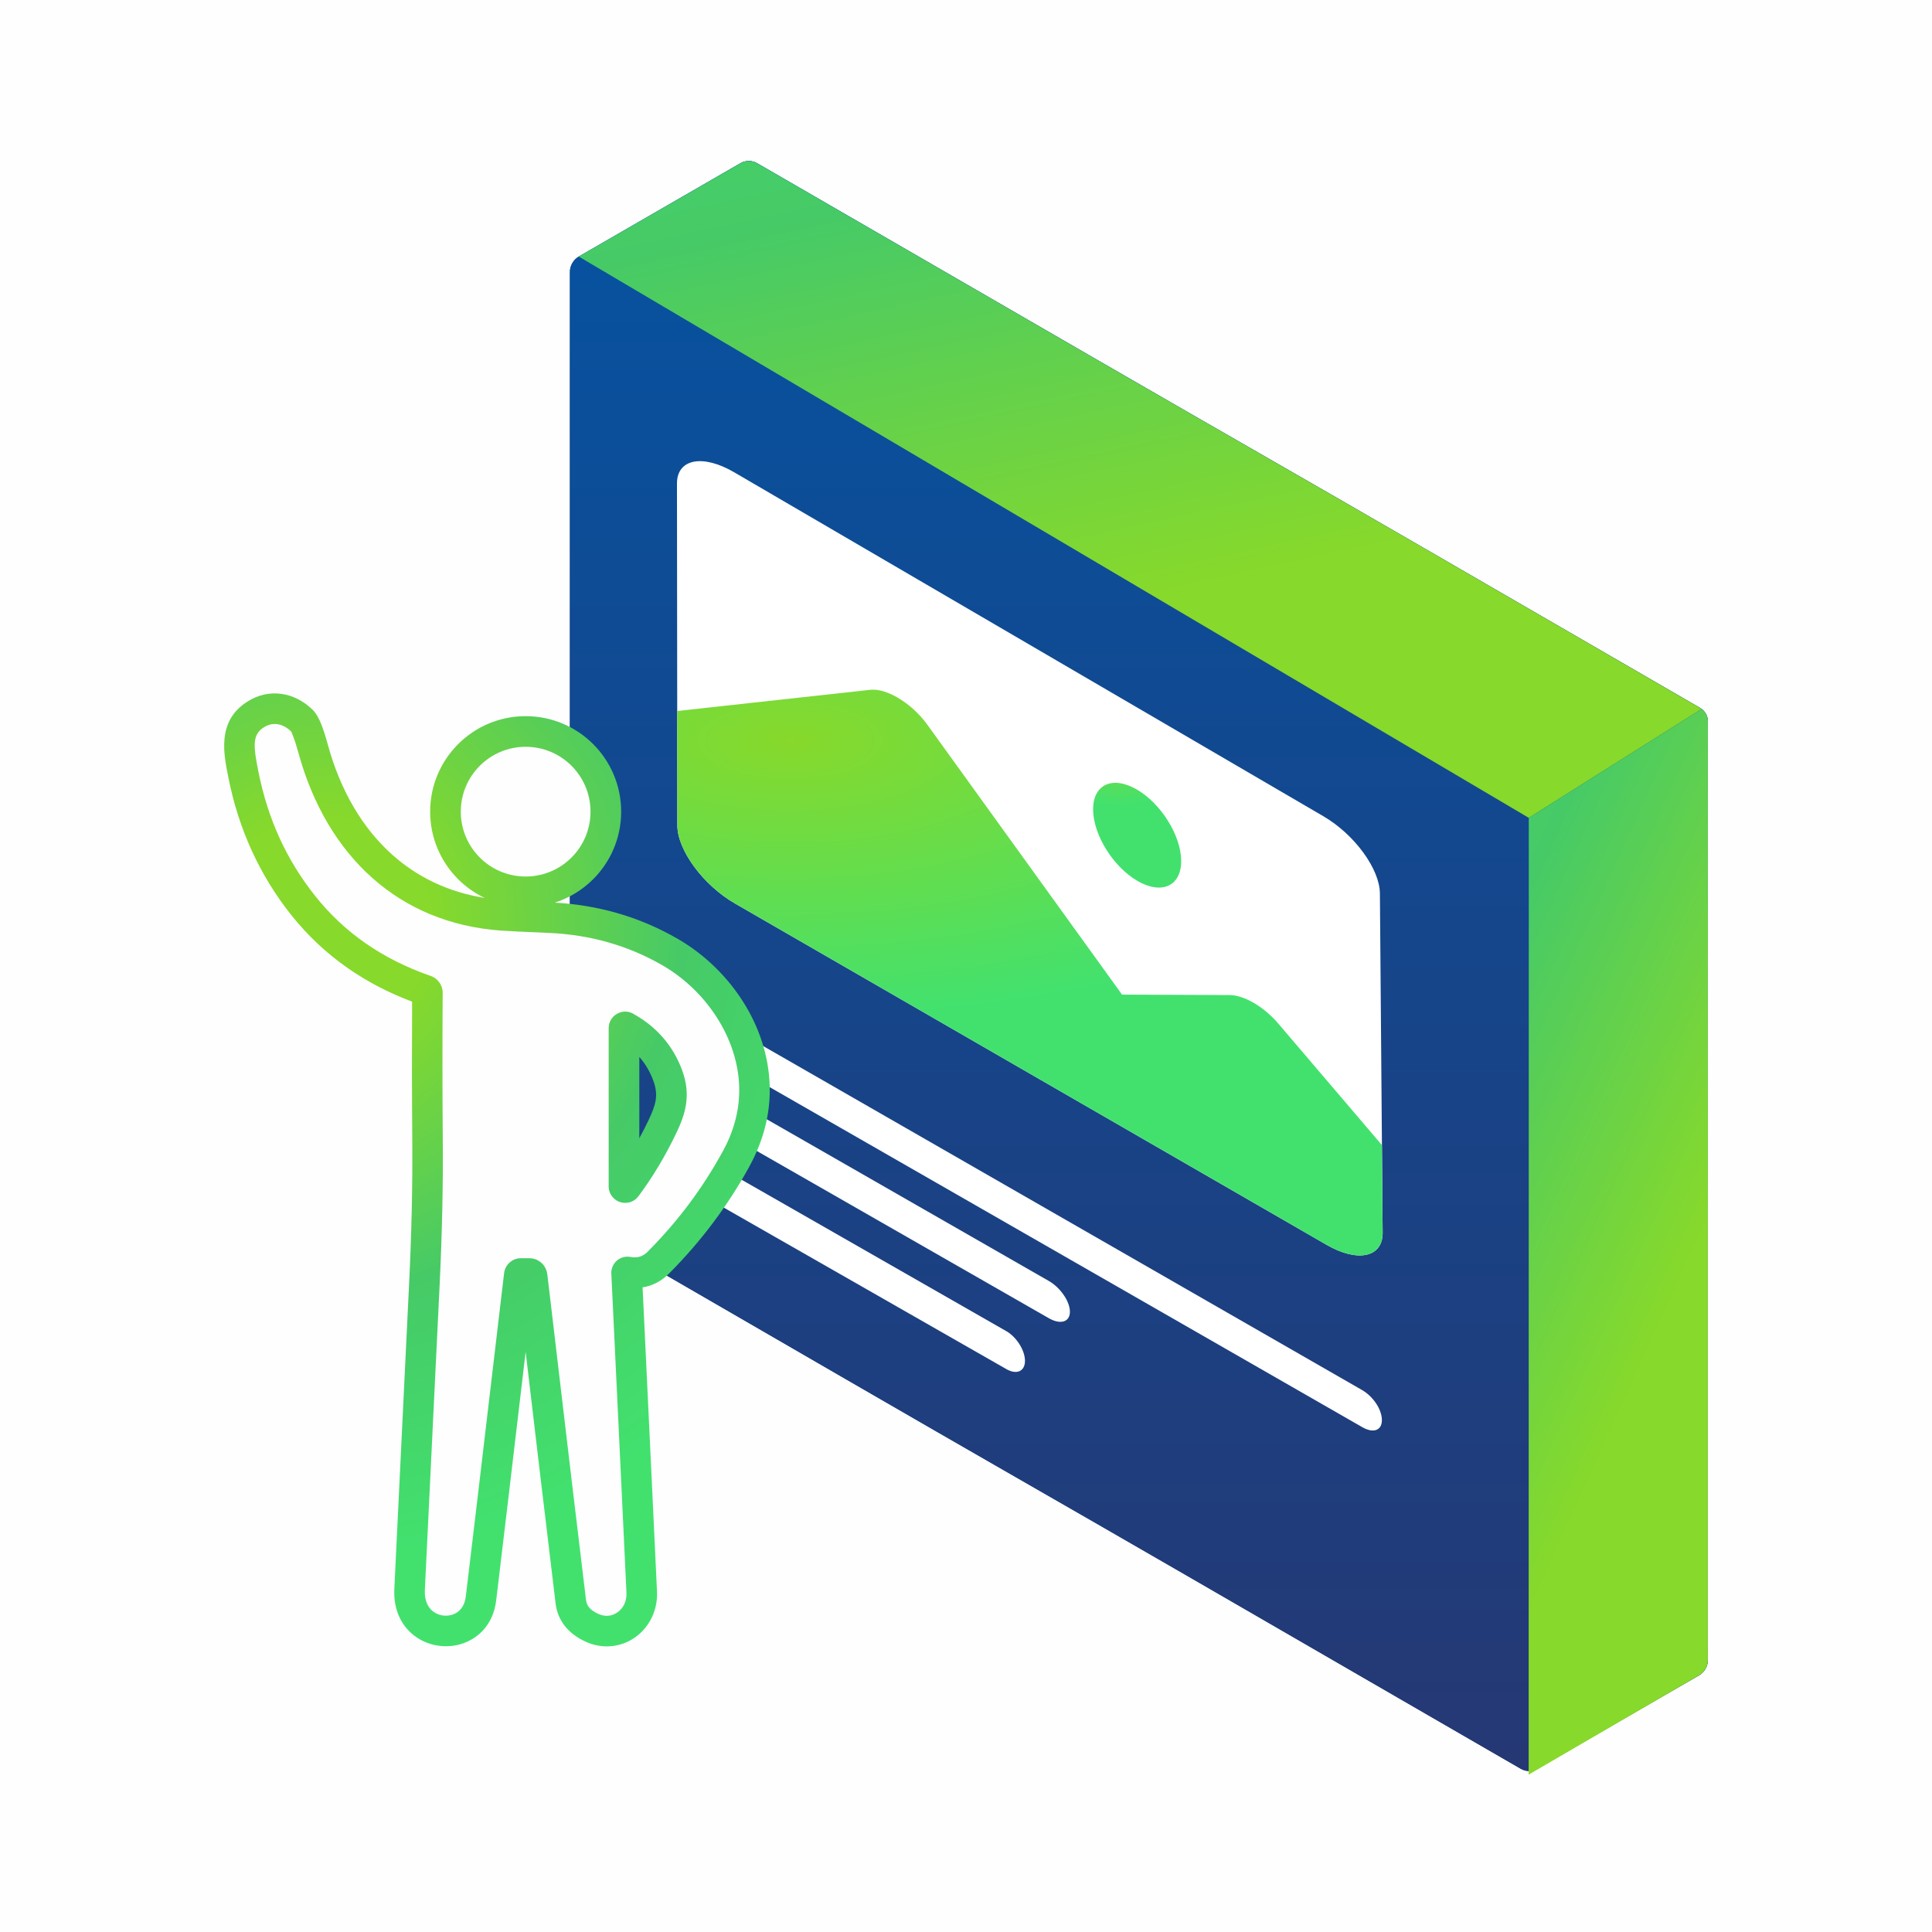 <?xml version="1.0" encoding="UTF-8"?>
<!DOCTYPE svg PUBLIC "-//W3C//DTD SVG 1.1//EN" "http://www.w3.org/Graphics/SVG/1.1/DTD/svg11.dtd">
<!-- Creator: CorelDRAW -->
<svg xmlns="http://www.w3.org/2000/svg" xml:space="preserve" width="264mm" height="264mm" version="1.1" style="shape-rendering:geometricPrecision; text-rendering:geometricPrecision; image-rendering:optimizeQuality; fill-rule:evenodd; clip-rule:evenodd"
viewBox="0 0 57787.6 57787.6"
 xmlns:xlink="http://www.w3.org/1999/xlink"
 xmlns:xodm="http://www.corel.com/coreldraw/odm/2003">
 <defs>
  <style type="text/css">
   <![CDATA[
    .fil1 {fill:#123577}
    .fil0 {fill:#FEFEFE}
    .fil9 {fill:#FEFEFE;fill-rule:nonzero}
    .fil3 {fill:white;fill-rule:nonzero}
    .fil8 {fill:url(#id0)}
    .fil7 {fill:url(#id1)}
    .fil6 {fill:url(#id2)}
    .fil4 {fill:url(#id3)}
    .fil5 {fill:url(#id4)}
    .fil2 {fill:url(#id5);fill-rule:nonzero}
    .fil10 {fill:url(#id6);fill-rule:nonzero}
   ]]>
  </style>
  <linearGradient id="id0" gradientUnits="userSpaceOnUse" x1="36245.3" y1="24159.6" x2="56916" y2="33551.5">
   <stop offset="0" style="stop-opacity:1; stop-color:#42E16E"/>
   <stop offset="0.42" style="stop-opacity:1; stop-color:#46CA67"/>
   <stop offset="0.82" style="stop-opacity:1; stop-color:#87D92B"/>
   <stop offset="1" style="stop-opacity:1; stop-color:#87D92B"/>
  </linearGradient>
  <linearGradient id="id1" gradientUnits="userSpaceOnUse" xlink:href="#id0" x1="19187" y1="-6626.9" x2="26182.7" y2="25689.2">
  </linearGradient>
  <radialGradient id="id2" gradientUnits="userSpaceOnUse" gradientTransform="matrix(1.976 -1.489 -1.662 -1.769 3701 110281)" cx="33433.3" cy="21848.3" r="971.4" fx="33433.3" fy="21848.3">
   <stop offset="0" style="stop-opacity:1; stop-color:#87D92B"/>
   <stop offset="1" style="stop-opacity:1; stop-color:#42E16E"/>
  </radialGradient>
  <radialGradient id="id3" gradientUnits="userSpaceOnUse" gradientTransform="matrix(1.599 -2.472 -2.315 -1.743 22939 107237)" xlink:href="#id2" cx="25158.9" cy="16423.7" r="726.3" fx="25158.9" fy="16423.7">
  </radialGradient>
  <radialGradient id="id4" gradientUnits="userSpaceOnUse" gradientTransform="matrix(2.075 -0.721 -1.746 -0.857 13272 58168)" xlink:href="#id2" cx="23632.2" cy="22151.7" r="7385" fx="23632.2" fy="22151.7">
  </radialGradient>
  <linearGradient id="id5" gradientUnits="userSpaceOnUse" x1="34040.4" y1="4778" x2="34040.4" y2="52971">
   <stop offset="0" style="stop-opacity:1; stop-color:#0653A1"/>
   <stop offset="1" style="stop-opacity:1; stop-color:#253874"/>
  </linearGradient>
  <radialGradient id="id6" gradientUnits="userSpaceOnUse" gradientTransform="matrix(-0.856 1.259 1.207 0.781 -16039 -5828)" cx="9479.2" cy="27866.2" r="12827" fx="9479.2" fy="27866.2">
   <stop offset="0" style="stop-opacity:1; stop-color:#87D92B"/>
   <stop offset="0.18" style="stop-opacity:1; stop-color:#87D92B"/>
   <stop offset="0.58" style="stop-opacity:1; stop-color:#46CA67"/>
   <stop offset="1" style="stop-opacity:1; stop-color:#42E16E"/>
  </radialGradient>
 </defs>
 <g id="Слой_x0020_1">
  <g id="_2200863991504">
   <rect class="fil0" width="57787.6" height="57787.6"/>
   <path class="fil1" d="M50814 50113.6l0 0zm-7948.9 -33560.3c2069.3,1195.9 4732.2,2737 7988.5,4623.2l1 0.9c69.7,41 126.6,99.4 166,167.6 39.9,69.2 62.1,147.6 62.1,227.7l0 28079.5c0,94.2 -25.7,186 -72.3,266.5 -46,79.4 -113.1,147.4 -196.6,194.6l-4833.8 2790.7 0.5 0.9c-76.6,44.7 -162,67.1 -247.7,67.1 -83.7,0 -168.8,-22.3 -246.8,-67.1 -1817,-1048.8 -3239.9,-1872.7 -4733,-2737.2 -3310.1,-1916.5 -6945.1,-4021.1 -11026.9,-6362.4 -815.4,-467.3 -2289.6,-1317.6 -4421.2,-2549.6 -2074.7,-1199.2 -4750.8,-2748 -8028.2,-4646.5 -70.6,-40.5 -127.8,-98 -167.4,-165.7l-0.4 0.3c-40.2,-68.9 -62.4,-148.3 -62.4,-230.8l0 -28079.5c0,-94.1 25.9,-185.1 72.1,-264.9 45.7,-79 112,-146.7 192.7,-194.6l2.9 -1 4839.3 -2794.2c76,-42.4 160.5,-63.5 245.3,-63.1 84.6,0.4 169.2,22.4 245.6,66.3 1828.4,1055.2 3281.8,1896.6 4811.7,2782.4 3288,1903.5 6896,3992.4 10947,6316 820.8,470.4 2307.8,1327.9 4462.2,2573z"/>
   <path class="fil2" d="M40753 50167.7c-3310.2,-1916.5 -6945.1,-4021.1 -11027,-6362.4 -815.4,-467.3 -2289.6,-1317.6 -4421.2,-2549.6 -2074.6,-1199.2 -4750.7,-2748 -8028.2,-4646.5 -70.6,-40.5 -127.8,-98 -167.4,-165.7l-0.4 0.3c-40.2,-68.9 -62.4,-148.3 -62.4,-230.8l0 -28079.5c0,-94.1 25.9,-185.1 72.1,-264.9 45.7,-79 112,-146.6 192.7,-194.6l2.9 -1 4839.3 -2794.2c76,-42.4 160.5,-63.5 245.3,-63.1 84.6,0.4 169.2,22.4 245.6,66.3 1828.4,1055.2 3281.8,1896.6 4811.7,2782.4 3288,1903.5 6896,3992.4 10947,6316 820.8,470.4 2307.8,1327.9 4462.2,2573 2069.2,1195.9 4732.2,2737 7988.5,4623.1l1 1c69.7,41 126.6,99.4 165.9,167.6 39.9,69.2 62.1,147.6 62.1,227.7l0 28079.5c0,94.2 -25.7,186 -72.3,266.4 -46.1,79.4 -113.1,147.4 -196.4,194.9l-0.2 -0.3 -4833.8 2790.7 0.5 0.9c-76.6,44.7 -162.1,67.1 -247.7,67.1 -83.8,0 -168.9,-22.3 -246.8,-67.1 -1817,-1048.8 -3240,-1872.7 -4733,-2737.2zm8851.8 -28573.3l-27215 -15713 -3848.2 2223.3 27214 15711.9 3849.2 -2222.2zm487.5 27786.6l0 -26918.7 -3843.5 2219.2 0 26918.7 3843.5 -2219.2z"/>
   <path class="fil3" d="M40736.7 41575.2l-19516.9 -11210.2c-352.2,-202.3 -637,-115.8 -636.7,193.5 0.4,309.4 285.9,723.4 638.2,925.6l19524 11202.7c345,197.9 590.5,91.4 588.1,-215.8 -2.5,-307.1 -251.9,-697.8 -596.8,-895.8z"/>
   <path class="fil3" d="M31368.6 38313.4l-10145.9 -5816.2c-352.4,-202.1 -637.5,-115 -637.1,194.8 0.4,309.8 286.1,723.9 638.7,925.8l10149.6 5812.3c348.7,199.7 629.5,111.4 628,-197.2 -1.5,-308.6 -284.7,-719.8 -633.3,-919.6z"/>
   <path class="fil3" d="M30098.7 39815.3l-8949 -5119.4c-310.7,-177.7 -561.8,-66.6 -561.4,248.5 0.4,315.2 252.2,714.1 563,891.7l8952.3 5116c307.7,175.9 555.6,63.9 554.1,-250.3 -1.4,-314 -251.4,-710.5 -559.1,-886.5z"/>
   <path class="fil4" d="M25258 18054.5c-708.6,-221.2 -1124.8,283.1 -929.2,1127 195.7,844.2 929.4,1707.2 1638,1927.1 708,219.9 1122.7,-285.6 926.9,-1128.5 -164.5,-708.2 -707.9,-1430.1 -1297.3,-1773.6 -111.9,-65.1 -225.5,-116.8 -338.4,-152z"/>
   <path class="fil3" d="M39681.6 37235.2l-17699.8 -10212.3c-949.8,-548 -1721.2,-1595.9 -1722,-2339.7l-11 -10220c-0.8,-738.4 766,-888.7 1711.7,-336.6l17624.6 10289.2c927.2,541.3 1683,1573.8 1688.9,2307l82 10147.4c6,738.5 -743.4,902.3 -1674.5,365z"/>
   <path class="fil5" d="M21981.8 27022.9l17699.8 10212.3c931.2,537.2 1680.5,373.6 1674.5,-364.7l-21.2 -2619.5 -3097.4 -3632.2c-210.2,-246.5 -465.3,-462.7 -727.8,-616.8 -262.5,-154.1 -518.4,-237.8 -729.9,-238.7l-3218.6 -13.9 -5823.7 -8072.8c-242.2,-335.8 -564.8,-622.2 -888.1,-810.3 -291.2,-169.4 -582.8,-259 -817.1,-233.4l-5776.2 633.8 3.7 3416.7c0.8,743.6 772.1,1791.4 1722,2339.4z"/>
   <path class="fil6" d="M32695.7 24215c4,755 597.8,1710.6 1325.8,2133.6 727.5,422.7 1313.1,153.3 1308.5,-601.1 -4.6,-754 -597.1,-1708 -1324,-2131.4 -727.3,-423.7 -1314.3,-155.9 -1310.3,598.9z"/>
   <path class="fil7" d="M45727.4 24462.6l5169.8 -3256.8c-13.6,-10.2 -27.8,-19.7 -42.6,-28.4l-1 -0.9c-3256.3,-1886.2 -5919.2,-3427.3 -7988.5,-4623.2 -2154.4,-1245.1 -3641.4,-2102.5 -4462.2,-2573 -4050.9,-2323.6 -7658.9,-4412.5 -10947,-6316 -1529.9,-885.7 -2983.3,-1727.2 -4811.7,-2782.4 -76.4,-43.9 -161,-65.9 -245.6,-66.3 -84.8,-0.4 -169.3,20.7 -245.3,63.1l-4842.2 2795.1 28416.3 16788.7z"/>
   <path class="fil8" d="M45723.3 53080.2l5090.6 -2966.6c83.3,-47.6 150.3,-115.5 196.4,-194.9 46.6,-80.4 72.3,-172.2 72.3,-266.5l0 -28079.5c0,-80.1 -22.2,-158.5 -62.1,-227.7 -31,-53.8 -72.9,-101.4 -123.3,-139.3l-5169.8 3256.8 -4.1 28617.6z"/>
   <path class="fil9" d="M18772 38044.8c362.2,65.8 668.3,-26.9 918.3,-278.1 925.9,-928 1700.9,-1961.7 2324.9,-3099.9 358.9,-655.3 543.2,-1325.7 551.8,-2011.2 21.6,-1703 -1053.1,-3326.2 -2517.9,-4174.5 -1096.1,-634.8 -2304.4,-978.7 -3624.8,-1033.7 -729.7,-30.2 -1201.8,-53.9 -1418.4,-70 -2963,-217.8 -4878.4,-2208.5 -5637.2,-4971 -129.3,-471 -240.4,-752.4 -332,-844 -383.7,-382.6 -919.4,-493.6 -1392.6,-191.9 -640.3,408.5 -507.7,1076.8 -362.2,1807.6 292.1,1471.3 886,2770 1780.6,3897.5 930.2,1172.7 2152.5,2021 3665.8,2544.8 33.4,11.8 56,43.1 56,79.7 -9.7,1440 -8.6,2908.1 3.2,4404.1 11.9,1350.5 -21.6,2820.7 -99.2,4409.5 -261.9,5390.3 -408.5,8401.8 -437.6,9032.4 -71.2,1528.4 1960.6,1664.2 2134.1,277 70,-563.7 452.7,-3794 1147.9,-9692 2.2,-21.5 20.5,-37.7 42.1,-37.7l258.7 0c42.1,0 76.5,31.3 81.9,72.2 557.3,4737.1 943.1,7984.7 1157.6,9744.8 42,343.9 252.2,603.6 631.6,777.2 749.1,343.8 1526.2,-244.7 1489.6,-1060.6 -39.9,-865.5 -190.8,-4050.5 -452.7,-9555.1 -1.1,-16.2 14,-30.2 30.2,-27zm-5447.4 -13767.6c0,1324.7 1073.6,2398.2 2398.2,2398.2 1324.7,0 2398.2,-1073.5 2398.2,-2398.2 0,-1324.7 -1073.5,-2398.2 -2398.2,-2398.2 -1324.7,0 -2398.2,1073.5 -2398.2,2398.2zm5339.7 11208.8l0 -4736.1c0,-25.9 28,-43.1 50.7,-30.2 614.4,340.6 1035.8,829.9 1264.3,1468 202.7,566.9 86.2,981.9 -162.7,1503.6 -313.7,659.6 -676.9,1265.4 -1087.6,1816.1 -20.4,28 -64.7,12.9 -64.7,-21.5z"/>
   <path class="fil10" d="M19219.9 38505.6c63.2,-9.9 125.1,-23.9 185.7,-42.3 225.3,-68.2 428.2,-193 608.7,-374.2 476,-477.2 914.9,-983.6 1316.5,-1519.1 403.4,-537.8 765.2,-1098.9 1085.4,-1682.9l0 -1.8c196,-358 345,-722.4 446.8,-1093.3 102.2,-372.4 155.8,-749.4 160.6,-1131 11.6,-921.2 -263.1,-1816.4 -734.2,-2597.5 -489.8,-812 -1194.5,-1505.2 -2011,-1978.1 -582.4,-337.3 -1193.2,-596.9 -1832.2,-779 -589.9,-168.2 -1207.5,-270.7 -1852.3,-308 438.5,-140.3 830.9,-383.5 1148.7,-701.3 516.9,-516.9 836.7,-1231 836.7,-2019.9 0,-788.8 -319.7,-1503 -836.7,-2019.9 -516.9,-516.9 -1231.1,-836.7 -2019.9,-836.7 -788.8,0 -1503,319.7 -2019.9,836.7 -516.9,516.9 -836.7,1231.1 -836.7,2019.9 0,788.8 319.7,1503 836.7,2019.9 229.4,229.4 497.7,420 794.1,561 -1085.2,-173.6 -2000.2,-618.8 -2737.8,-1269.3 -926.8,-817.3 -1581.6,-1961.5 -1949.9,-3302.4 -70.7,-257.5 -135.5,-460.9 -194.2,-610.1 -78.7,-200.1 -163.6,-345.6 -254.2,-436.2l-1.8 -1.8c-266.9,-266.2 -594.8,-436.3 -943.4,-484.3 -338.5,-46.6 -689.3,22.9 -1016.7,231.6 -461.1,294.2 -643.9,681.6 -685.2,1126.7 -35.1,378.9 40.2,757.8 118.9,1153.5 152.5,768.2 385.4,1494.8 698.4,2179.7 313.1,685.2 704.4,1323.4 1173.6,1914.7 492,620.3 1062.9,1156 1712.5,1606.9 574.8,399.1 1211.3,730.1 1909.2,993.1 -3.7,634.6 -5.3,1274.9 -4.8,1921 0.5,736.6 3.8,1478.9 9.7,2226.6 5.8,669.2 0.5,1370.3 -16,2102.9 -16.2,719.4 -44,1480 -83.1,2281.6l-104 2139.7c-195.9,4032 -307,6317.6 -333.6,6894.5 -34.3,736.8 304.2,1244.7 766.8,1510 194,111.3 412.6,177.3 636.4,197.3 221.5,19.8 446,-6.7 654.7,-80.2 494,-174.1 902.8,-597.2 987.6,-1274.8 32.1,-258.5 146,-1213.7 341.7,-2866 120.7,-1018.7 301.1,-2546.4 540.6,-4577.1 174.5,1480.5 322.6,2732.2 444.2,3756.4 193.9,1631.9 344.6,2889.2 452.2,3772.1l0 1.8c31.5,257.9 128.1,486.6 289.9,685.6 149.8,184.3 352,334.9 606.7,451.4 233.7,107.3 471.2,150.4 699.1,140.2 284.8,-12.8 550.9,-107 774.3,-262.7 220.1,-153.4 400.8,-368.4 518.6,-624.9 102.6,-223.7 156,-477.8 143.9,-748.2 -22,-476.9 -69.7,-1490.1 -143.1,-3039.7l-288 -6062zm-79.3 -919.5c-82.2,24.9 -174.7,28.7 -277.4,11.3 -45.7,-9.5 -88.4,-12.1 -128,-9.5 -111,7.6 -211.8,52.5 -289,121.2 -75.7,67.1 -130.3,161.1 -151.6,266.7l-1.8 1.8c-7.7,38.9 -10.2,79.5 -7.6,121l0.3 -0 309.3 6511.9c77.5,1635.4 125.2,2647.5 143.1,3036.1 5.4,121.4 -17.4,233.1 -61.6,329.3 -47.2,102.9 -120.7,189.8 -210.6,252.5 -86.7,60.5 -186.9,96.9 -290.9,101.6 -89.2,4 -184.2,-13.9 -280.2,-57.9 -124.3,-56.8 -216.7,-122.6 -277.3,-197.2 -49,-60.3 -78.8,-133.8 -89.4,-220.1 -107.8,-882.8 -258.5,-2139.6 -452.2,-3770.4 -206.8,-1740.9 -442.2,-3732.9 -705.4,-5970.9l-1.8 -7.2c-17.8,-134.5 -82.9,-252.7 -177.8,-336.3 -95.6,-84.2 -220.4,-135.1 -357,-135.1l-258.7 0c-125.8,0 -242.9,48.6 -332.7,129 -88.4,79.2 -148.8,189.2 -163.3,315.2l-0.8 -0.1c-317.4,2693 -585.6,4963.9 -806.2,6826.1 -189.6,1600.8 -303.5,2555 -341.7,2862.3 -35.5,283.8 -193.3,456.3 -382.5,523 -87.1,30.7 -180.3,41.8 -271.6,33.7 -88.9,-8 -178.3,-35.6 -260.4,-82.7 -187.9,-107.7 -324.4,-332.3 -308.5,-675.7 23.4,-506.3 135.6,-2816.7 333.6,-6890.9l104 -2139.7c38.4,-787.2 66.2,-1556.1 83.1,-2306.6 16.6,-737.3 22,-1446.7 16,-2127.9 -5.9,-748.2 -9.2,-1488.1 -9.7,-2219.5 -0.5,-732.9 1.6,-1459.3 6.5,-2179.2l1.8 -1.8c0,-114.2 -36.3,-222 -99.4,-312.1 -63.5,-90.3 -154.4,-160.6 -262.7,-199.1l-3.6 0c-715.4,-247.6 -1362.5,-572.2 -1940.8,-973.7 -572.3,-397.2 -1077.5,-872.1 -1515.5,-1424.3 -425.4,-536.1 -778.5,-1111.1 -1059,-1725 -280.6,-614.1 -490.8,-1272.6 -630.3,-1975.6 -66.7,-335 -130.4,-655.7 -108.2,-895.7 16.1,-173.8 87.2,-325 266.3,-439.2 133.2,-84.9 272.6,-113.7 404.4,-95.5 146.7,20.2 292.4,99.2 419,224.8 1.6,2.4 18.3,43.9 50,124.6 51.9,131.9 107.1,304.3 165.5,517 415.9,1514.1 1163,2812.9 2225.6,3750 1002.9,884.4 2280.1,1444.1 3817.9,1557.5 94,7.1 273.8,17.3 541.1,30.5 222.3,10.9 519.7,24.2 893.5,39.7 620.5,25.8 1216.9,120.2 1789.1,283.3 569.3,162.2 1110.8,392 1624.5,689.5 683.2,395.6 1273.7,977.1 1685.2,1659.4 388.2,643.6 614.7,1372.9 605.3,2114.1 -3.8,303.5 -46.6,604.2 -128.3,901.9 -82.1,299.4 -204.6,597.7 -367.3,894.9l-0.8 -0.4c-304,554.5 -642,1079.7 -1013.8,1575.5 -373.2,497.6 -784.6,971.8 -1234.1,1422.4 -69.6,69.9 -144.8,117.1 -225.6,141.5l0 -0zm-4789.8 -11936.9c-351,-351 -568.1,-836 -568.1,-1371.9 0,-535.8 217.1,-1020.8 568.1,-1371.8 351,-351 836,-568.1 1371.8,-568.1 535.8,0 1020.9,217.1 1371.9,568.1 351,351 568.1,836 568.1,1371.8 0,535.8 -217.1,1020.9 -568.1,1371.9 -351,351 -836,568.1 -1371.9,568.1 -535.8,0 -1020.9,-217.1 -1371.8,-568.1zm4771.6 8397.3l0 -2432.3 23.7 27.1c171.9,199.6 305.7,433.2 401.5,700.6 74.3,207.9 90.8,383.2 66.5,550.4 -26.6,182.6 -104.3,378 -211.3,602.3l0 1.8c-89.7,188.7 -183.2,372.1 -280.4,550.1zm-916.6 -3296.5l0 4736.1c0,123.1 43.9,230.1 113.7,314.6 60.5,73.1 140.1,126.1 226.3,154.6l1.8 0c84.8,27.8 180.1,32.2 274.1,8.1l0.4 1.7c102.5,-26.1 198.9,-85.7 272.4,-184.6l1.4 1c210.7,-282.6 412.8,-585.3 606.1,-908 189.6,-316.6 365.5,-645.2 527.4,-985.4l0.7 0.3c141.9,-297.3 246.9,-570.3 290.1,-867.3 45.4,-312.4 18.8,-628.1 -109.5,-987.2 -132.7,-370.7 -323.9,-700.9 -573.4,-990.6 -244.5,-283.9 -543.1,-523.9 -895.6,-720l0.5 -0.9c-78.4,-44.9 -161.8,-65.3 -243.7,-65.3 -87.7,0 -173.3,25.2 -248.1,69.2 -74.6,43.8 -137,105.5 -179.2,179.3 -41.3,72.2 -65.4,155.3 -65.4,244.4z"/>
  </g>
 </g>
</svg>
